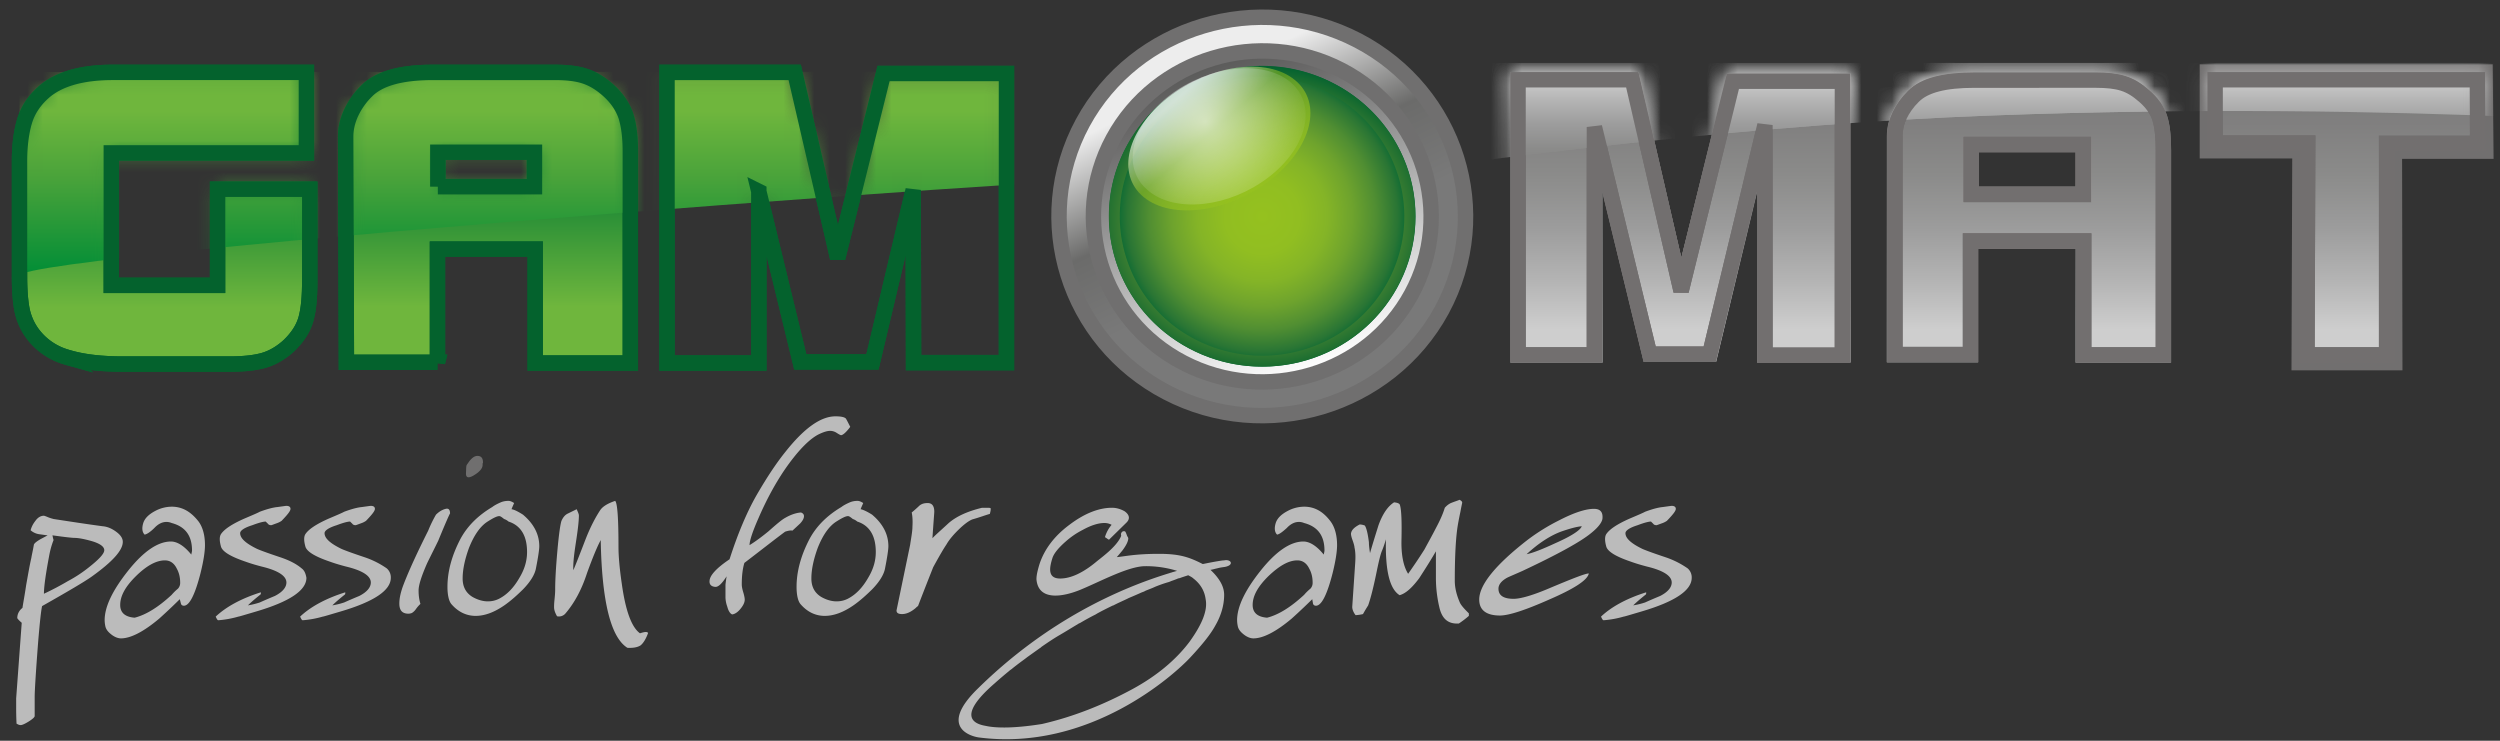 <svg height="48" width="162" xmlns="http://www.w3.org/2000/svg" xmlns:xlink="http://www.w3.org/1999/xlink"><rect width="100%" height="100%" fill="#333333" stroke="none"/><defs><linearGradient id="a"><stop offset="0" stop-color="#00612c"/><stop offset=".286" stop-color="#007833"/><stop offset=".808" stop-color="#6fb63d"/></linearGradient><linearGradient id="b" x1="50%" x2="50%" xlink:href="#a" y1="0%" y2="99.879%"/><linearGradient id="c" x1="50%" x2="50%" xlink:href="#a" y1="0%" y2="100%"/><linearGradient id="d"><stop offset="0" stop-color="#7c7c7b"/><stop offset=".173" stop-color="#807f7f"/><stop offset=".353" stop-color="#8b8b8a"/><stop offset=".535" stop-color="#9c9c9c"/><stop offset=".719" stop-color="#b4b4b4"/><stop offset=".887" stop-color="#cecece"/></linearGradient><linearGradient id="e" x1="50%" x2="50%" xlink:href="#d" y1="0%" y2="100%"/><linearGradient id="f" x1="50%" x2="50%" y1=".108%" y2="100.108%"><stop offset=".113" stop-color="#cecece"/><stop offset=".281" stop-color="#b4b4b4"/><stop offset=".465" stop-color="#9c9c9c"/><stop offset=".647" stop-color="#8b8b8a"/><stop offset=".827" stop-color="#807f7f"/><stop offset="1" stop-color="#7c7c7b"/></linearGradient><linearGradient id="g" x1="50%" x2="50%" xlink:href="#d" y1="0%" y2="100.116%"/><linearGradient id="h" x1="50%" x2="50%" y1=".243%" y2="100.127%"><stop offset=".192" stop-color="#6fb63d"/><stop offset=".538" stop-color="#47a23a"/><stop offset="1" stop-color="#008d36"/></linearGradient><linearGradient id="i" x1="67.106%" x2="32.894%" y1="95.139%" y2="4.861%"><stop offset="0" stop-color="#fff"/><stop offset=".343" stop-color="#c4c4c4"/><stop offset=".657" stop-color="#8e8e8e"/><stop offset=".883" stop-color="#696868"/><stop offset="1" stop-color="#5a5a59"/></linearGradient><linearGradient id="j" x1="28.872%" x2="71.124%" y1="6.48%" y2="93.51%"><stop offset=".163" stop-color="#ededed"/><stop offset=".409" stop-color="#6b6b6a"/><stop offset=".601" stop-color="#797979"/><stop offset=".744" stop-color="#797979"/><stop offset="1" stop-color="#797979"/></linearGradient><linearGradient id="k" x1="73.088%" x2="26.7%" y1="70.796%" y2="29.082%"><stop offset="0" stop-color="#95c11f"/><stop offset=".588" stop-color="#95c11f" stop-opacity=".7"/><stop offset=".631" stop-color="#9fc534" stop-opacity=".721"/><stop offset=".719" stop-color="#b6d164" stop-opacity=".764"/><stop offset=".844" stop-color="#d7e5ac" stop-opacity=".824"/><stop offset="1" stop-color="#fff" stop-opacity=".9"/></linearGradient><path id="l" d="m11.843 12.155-2.783-12.037h-8.276v18.831h5.95v-11.097l2.686 11.05h4.678l2.687-11.144-.024 11.191h6.045v-18.737h-7.988z"/><path id="m" d="m17.165 1.763c-.503-.446-1.007-.752-1.535-.917-.528-.164-1.175-.235-1.92-.235h-7.915c-2.087 0-3.502.4-4.294 1.2-.431.47-.767.916-.983 1.363s-.36.987-.36 1.599v14.623h5.901v-7.359h6.334v7.382h6.165v-13.706c0-.917-.048-1.693-.264-2.28-.192-.612-.552-1.176-1.128-1.67zm-4.773 6.254h-6.262v-2.233h6.262z"/><path id="n" d="m.144 15.329c-.096-.541-.144-1.246-.144-2.093v-7.429c0-1.034.12-1.928.336-2.633s.648-1.34 1.271-1.88c.96-.824 2.447-1.248 4.438-1.248h12.547v5.22h-12.643v8.58h6.885v-6.23h5.974v5.948c0 1.011-.072 1.834-.24 2.445-.168.612-.528 1.176-1.08 1.717-.528.493-1.103.823-1.68.987-.599.165-1.319.235-2.206.235h-6.909c-1.44 0-2.639-.14-3.622-.446a4.164 4.164 0 0 1 -2.327-1.67 3.9 3.9 0 0 1 -.6-1.504zm26.94 3.503h-5.902l-.047-14.624c0-.61.167-1.152.383-1.598a4.86 4.86 0 0 1 .984-1.364c.792-.8 2.207-1.199 4.294-1.199h7.892c.768 0 1.416.07 1.92.235.527.165 1.031.47 1.535.917.576.517.935 1.058 1.151 1.67.192.61.288 1.363.288 2.303v13.708h-6.165v-7.383h-6.333v7.336zm.024-11.38h6.261v-2.232h-6.261v2.234zm20.798.306 2.687 11.05h4.678l2.639-11.144.024 11.191h6.021v-18.737h-7.964l-2.975 11.966-2.783-12.037h-8.276v18.832h5.95v-11.12z"/><radialGradient id="o" cx="50%" cy="50%" gradientTransform="matrix(.98 0 0 1 .01 0)" r="51.084%"><stop offset="0" stop-color="#063"/><stop offset="0" stop-color="#367d34"/><stop offset="0" stop-color="#589331"/><stop offset="0" stop-color="#73a62c"/><stop offset="0" stop-color="#86b526"/><stop offset="0" stop-color="#92be21"/><stop offset="0" stop-color="#95c11f"/><stop offset=".243" stop-color="#91be21"/><stop offset=".425" stop-color="#84b427"/><stop offset=".588" stop-color="#6ea32d"/><stop offset=".739" stop-color="#508e32"/><stop offset=".881" stop-color="#297534"/><stop offset=".966" stop-color="#063"/></radialGradient><radialGradient id="p" cx="50%" cy="50%" gradientTransform="matrix(.981 0 0 1 .01 0)" r="50.985%"><stop offset="0" stop-color="#063"/><stop offset="0" stop-color="#367d34"/><stop offset="0" stop-color="#589331"/><stop offset="0" stop-color="#73a62c"/><stop offset="0" stop-color="#86b526"/><stop offset="0" stop-color="#92be21"/><stop offset="0" stop-color="#95c11f"/><stop offset=".2" stop-color="#8fbd22"/><stop offset=".398" stop-color="#7eaf28"/><stop offset=".595" stop-color="#63992e"/><stop offset=".791" stop-color="#3e7f31"/><stop offset=".986" stop-color="#026130"/><stop offset="1" stop-color="#005f2f"/></radialGradient><radialGradient id="q" cx="43.068%" cy="40.486%" gradientTransform="matrix(.787 .023 -.018 1 .099 -.01)" r="89.023%"><stop offset="0" stop-color="#fff"/><stop offset=".79" stop-color="#fff" stop-opacity="0"/></radialGradient><mask id="r" fill="#fff"><use fill="#fff" fill-rule="evenodd" xlink:href="#l"/></mask><mask id="s" fill="#fff"><use fill="#fff" fill-rule="evenodd" xlink:href="#m"/></mask><mask id="t" fill="#fff"><use fill="#fff" fill-rule="evenodd" xlink:href="#n"/></mask><mask id="u" fill="#fff"><path d="m11.843 12.625-2.783-12.037h-8.3v18.831h5.95v-11.096l2.686 11.05h4.678l2.687-11.144v11.214h6.021v-18.761h-7.988zm31.474-9.216c.192.611.264 1.364.264 2.28v13.73h-6.166v-7.382h-6.333v7.359h-5.901v-14.623c0-.612.144-1.152.36-1.6a4.86 4.86 0 0 1 .983-1.363c.792-.8 2.207-1.199 4.294-1.199h7.893c.768 0 1.415.07 1.919.235.528.165 1.032.47 1.535.917.576.494.96 1.058 1.152 1.646zm-5.925 2.375h-6.262v2.233h6.262zm26.532-5.196h-17.992v5.101h5.997l-.048 13.73h6.165v-13.706h5.902z" fill="#fff" fill-rule="evenodd"/></mask></defs><g fill="none" fill-rule="evenodd"><g fill-rule="nonzero"><path d="m.768 17.907c.575.823 1.343 1.364 2.327 1.67.983.281 2.183.446 3.622.446h6.909c.887 0 1.631-.07 2.207-.235.6-.141 1.151-.47 1.68-.988.55-.54.91-1.105 1.079-1.716.168-.611.24-1.41.24-2.445v-5.925h-5.974v6.207h-6.885v-8.581h12.643v-5.22h-12.547c-1.99 0-3.454.424-4.438 1.247-.623.54-1.055 1.175-1.271 1.88-.216.706-.336 1.6-.336 2.634v7.429c0 .846.048 1.552.144 2.092.096.565.288 1.058.6 1.505z" fill="url(#b)" transform="translate(1.24 3.547)"/><path d="m27.108 12.57h6.333v7.382h6.141v-13.706c0-.917-.096-1.693-.288-2.304s-.575-1.152-1.151-1.67c-.504-.446-1.008-.752-1.535-.916-.528-.165-1.176-.235-1.92-.235h-7.892c-2.087 0-3.502.4-4.294 1.199-.456.47-.768.917-.984 1.363a3.666 3.666 0 0 0 -.383 1.599l.047 14.623h5.926zm.024-6.254h6.261v2.234h-6.261z" fill="url(#c)" transform="translate(1.24 3.547)"/><path d="m47.906 8.856 2.687 11.05h4.678l2.663-11.146.024 11.191h6.021v-18.736h-7.964l-2.975 11.943-2.783-12.038h-8.3v18.831h5.95z" fill="url(#c)" transform="translate(1.24 3.547)"/><g transform="translate(97.108 4.55)"><use fill="url(#e)" xlink:href="#l"/><path d="m81.364-.47h-93.318c-2.135 0-4.007 1.41-4.582 3.432-.672 2.375-.912 5.173 1.391 4.82 16.745-2.445 32.53-4.302 46.899-4.843 27.252-1.035 47.93.964 49.802.964.264 0 .072-4.373-.192-4.373z" fill="url(#f)" mask="url(#r)"/></g><g transform="translate(122.108 4.08)"><use fill="url(#g)" xlink:href="#m"/><path d="m56.364 0h-93.318c-2.135 0-4.007 1.41-4.582 3.432-.672 2.375-.912 5.173 1.391 4.82 16.745-2.445 32.53-4.302 46.899-4.842 27.252-1.034 47.93.964 49.802.964.264 0 .072-4.373-.192-4.373z" fill="url(#f)" mask="url(#s)"/></g><path d="m159.792 1.12h-17.992v5.102h5.998l-.048 13.73h6.189l-.024-13.706h5.925z" fill="url(#e)" stroke="#716f6f" transform="translate(1.24 3.547)"/></g><g transform="translate(1.264 4.644)"><use stroke="#04622d" xlink:href="#n"/><path d="m0 .024v13.189c.312-1.458 75.254-7.03 79.332-6.607 2.375.235.624-6.606.624-6.606z" fill="url(#h)" fill-rule="nonzero" mask="url(#t)"/><path d="m.144 15.329c-.096-.541-.144-1.246-.144-2.093v-7.429c0-1.034.12-1.928.336-2.633s.648-1.34 1.271-1.88c.96-.824 2.447-1.248 4.438-1.248h12.547v5.22h-12.643v8.58h6.885v-6.23h5.974v5.948c0 1.011-.072 1.834-.24 2.445-.168.612-.528 1.176-1.08 1.717-.528.493-1.103.823-1.68.987-.599.165-1.319.235-2.206.235h-6.909c-1.44 0-2.639-.14-3.622-.446a4.164 4.164 0 0 1 -2.327-1.67 3.9 3.9 0 0 1 -.6-1.504zm26.94 3.503h-5.902l-.047-14.624c0-.61.167-1.152.383-1.598a4.86 4.86 0 0 1 .984-1.364c.792-.8 2.207-1.199 4.294-1.199h7.892c.768 0 1.416.07 1.92.235.527.165 1.031.47 1.535.917.576.517.935 1.058 1.151 1.67.192.61.288 1.363.288 2.303v13.708h-6.165v-7.383h-6.333v7.336zm.024-11.38h6.261v-2.232h-6.261v2.234zm20.798.306 2.687 11.05h4.678l2.639-11.144.024 11.191h6.021v-18.737h-7.964l-2.975 11.966-2.783-12.037h-8.276v18.832h5.95v-11.12z" stroke="#04622d"/></g><g transform="translate(97.108 4.08)"><path d="m8.663 1.088h-7.403v17.831h4.95v-14.769l3.58 14.722h3.89l3.58-14.85v14.92h5.022v-17.759h-7.097l-3.358 13.593zm30.048.023c.705 0 1.3.06 1.77.213.466.145.908.42 1.359.819.498.427.835.912 1 1.416.18.57.24 1.274.24 2.13v13.23h-5.165v-7.382h-7.333v7.359h-4.901v-14.123c0-.528.123-.996.31-1.382.194-.4.474-.823.889-1.229.726-.733 2.043-1.05 3.938-1.05zm-.82 4.173h-7.26v3.233h7.26zm25.535-4.196h-16.994v4.101h5.999l-.048 13.73h5.163v-13.706h5.9z" stroke="#726f6f"/><path d="m81.364 0h-93.318c-2.135 0-4.007 1.41-4.582 3.432-.672 2.375-.912 5.173 1.391 4.82 16.745-2.445 32.53-4.302 46.899-4.842 27.252-1.034 47.93.964 49.802.964.264 0 .072-4.373-.192-4.373z" fill="url(#f)" fill-rule="nonzero" mask="url(#u)"/><path d="m8.663 1.088h-7.403v17.831h4.95v-14.769l3.58 14.722h3.89l3.58-14.85v14.92h5.022v-17.759h-7.097l-3.358 13.593zm30.048.023c.705 0 1.3.06 1.77.213.466.145.908.42 1.359.819.498.427.835.912 1 1.416.18.57.24 1.274.24 2.13v13.23h-5.165v-7.382h-7.333v7.359h-4.901v-14.123c0-.528.123-.996.31-1.382.194-.4.474-.823.889-1.229.726-.733 2.043-1.05 3.938-1.05zm-.82 4.173h-7.26v3.233h7.26zm25.535-4.196h-16.994v4.101h5.999l-.048 13.73h5.163v-13.706h5.9z" stroke="#726f6f"/></g><g fill-rule="nonzero"><g transform="translate(68.41 1)"><ellipse cx="13.386" cy="13.025" fill="url(#i)" rx="11.131" ry="10.909"/><path d="m7.197 24.427c-6.405-3.337-8.852-11.167-5.447-17.467 3.408-6.278 11.396-8.676 17.825-5.338 6.405 3.339 8.852 11.168 5.446 17.468-3.407 6.278-11.42 8.676-17.824 5.337zm11.323-20.877c-5.326-2.774-11.97-.776-14.802 4.443-2.83 5.22-.791 11.732 4.534 14.506 5.326 2.774 11.97.776 14.802-4.443 2.83-5.22.791-11.732-4.534-14.506z" fill="url(#j)" stroke="#706f6f"/><g transform="translate(3.358 3.056)"><ellipse cx="10.027" cy="9.968" fill="url(#o)" rx="9.932" ry="9.733"/><path d="m10.027.212v.705c1.488 0 3 .376 4.319 1.058 4.486 2.35 6.189 7.829 3.814 12.225-1.607 2.962-4.726 4.796-8.156 4.796a9.514 9.514 0 0 1 -4.319-1.058 8.986 8.986 0 0 1 -4.485-5.337 8.853 8.853 0 0 1 .672-6.888c1.606-2.962 4.725-4.796 8.155-4.796zm0 0c-3.55 0-7.004 1.88-8.78 5.172-2.566 4.749-.743 10.65 4.103 13.166a10.087 10.087 0 0 0 4.654 1.152c3.55 0 7.004-1.881 8.78-5.173 2.566-4.749.743-10.65-4.103-13.165a10.015 10.015 0 0 0 -4.654-1.152z" fill="url(#p)"/></g><path d="m15.497 4.185c1.823 1.481 1.104 4.396-1.607 6.489-2.711 2.092-6.357 2.586-8.18 1.105-1.824-1.482-1.104-4.397 1.607-6.49 2.71-2.092 6.357-2.609 8.18-1.104z" fill="url(#k)" opacity=".73"/><path d="m15.185 4.302c1.775 1.458 1.152 4.232-1.391 6.184-2.543 1.95-6.021 2.35-7.797.87-1.775-1.459-1.151-4.233 1.393-6.185 2.543-1.928 6.021-2.327 7.796-.87z" fill="url(#q)" opacity=".65"/></g><g><path d="m72.056 32.903c.264 0 .528.07.792.212 0 0 .575.33.144.752l-1.128 1.105c-.072-.023-.144-.094-.264-.164a2.19 2.19 0 0 1 .432-.8.96.96 0 0 0 -.48-.117c-.36 0-.84.14-1.391.446a5.21 5.21 0 0 0 -1.104.753c-.48.423-.767.776-.863 1.081-.096.306-.144.541-.144.73 0 .399.216.587.648.587.695 0 1.51-.376 2.422-1.152.456-.353.72-.588.792-.658.408-.377.648-.706.744-.964a.225.225 0 0 1 .024-.212c.048-.07.12-.094.216-.07.024 0 .072.094.144.305.048.07.072.118.072.141 0 .188-.12.447-.384.8-.216.258-.336.4-.36.423.408-.024 1.127-.212 2.735-.212 1.391 0 1.99.235 2.83.658h.024l.178-.036c.685-.139 1.1-.199 1.166-.199h.024c.456-.094.671.306.048.424-.168.023-.336.047-.504.094-.12.023-.264.07-.408.094h-.024c.144.14.288.282.432.47.312.4.456.776.456 1.152 0 .658-.192 1.34-.576 1.998-.288.54-.84 1.223-1.583 2.022-1.008 1.105-6.55 6.16-13.746 5.22-.504-.071-2.615-.659-.072-3.151 4.534-4.467 9.284-6.536 12.45-7.5.048-.023.096-.023.144-.047l.12-.035.12-.035c.024 0 .072-.024.096-.024l-.221-.067a6.843 6.843 0 0 0 -1.842-.239c-1.08 0-2.855.964-4.15 1.505-1.176.494-2.783.776-2.903-.658 0-.259.072-.564.192-.964.312-.964.96-1.834 1.943-2.563.96-.728 1.895-1.105 2.76-1.105zm4.942 4.373-.216.07-.216.071c-.048.024-.072.024-.12.047a.452.452 0 0 0 -.168.047c-.12.047-.24.094-.384.141-.096.047-.168.07-.264.094l-.184.058a9.044 9.044 0 0 0 -.607.225c-.192.094-.408.164-.624.258-.072.047-.144.07-.216.094-.264.118-.528.235-.815.353-.024.023-.072.023-.096.047-.288.141-.624.282-.936.447l-.072.023c-.336.165-.672.33-1.007.517-.024.024-.048.024-.072.047-.336.165-.672.353-1.032.565a.183.183 0 0 0 -.096.047c-.36.211-.696.423-1.055.634-.048.024-.072.047-.12.07-.408.236-.792.495-1.2.777-.024.023-.072.07-.12.094l-.791.564-.216.165a20.03 20.03 0 0 0 -.744.564c-.072.07-.168.117-.24.188a28.24 28.24 0 0 0 -.936.8c-2.518 2.186-1.27 2.632-.6 2.75.624.141 1.752.188 3.671-.118 2.04-.47 3.982-1.246 5.853-2.257 1.56-.846 2.807-1.88 3.695-3.056.815-1.128 1.2-2.045 1.055-2.774-.072-.54-.336-.988-.791-1.34-.096-.094-.216-.141-.336-.212zm-74.15-3.855c.023 0 .095.023.263.094.168.07.288.094.36.117 1.08.165 2.135.33 3.19.47.288.024.576.141.864.353s.432.423.432.658c0 .541-.648 1.27-1.991 2.234-.456.329-1.536.964-3.239 1.928-.072.329-.144 1.034-.24 2.139-.168 2.14-.24 3.386-.24 3.738v1.246c0 .07-.12.188-.383.353-.264.164-.432.235-.528.235-.072 0-.144-.024-.264-.094a20.159 20.159 0 0 1 -.024-1.134v-.512l.36-4.89c-.192-.164-.288-.282-.288-.306 0-.258.12-.493.336-.658.048-.329.144-.823.24-1.481.12-.658.216-1.246.336-1.763.024-.165.095-.447.167-.87.072-.118.216-.212.408-.33.312-.164.48-.258.48-.258-.024 0-.192-.023-.528-.07a1.07 1.07 0 0 1 -.575-.259c.048-.188.143-.4.311-.611.168-.235.36-.33.552-.33zm37.015-.964c.143.14.215 1.128.215 2.985 0 .612.072 1.411.216 2.398.24 1.717.624 2.798 1.176 3.198.288-.094.456-.118.528-.024-.144.4-.312.659-.48.8-.168.117-.456.188-.864.164-1.08-.682-1.655-3.009-1.727-6.982-.24.446-.528 1.152-.888 2.14-.335 1.034-.791 1.904-1.391 2.609a.549.549 0 0 1 -.552.188c-.12-.212-.192-.4-.192-.588 0-.07 0-.211.024-.447.024-.235.048-.47.048-.705 0-.611.048-1.434.144-2.515.096-1.082.192-1.717.264-1.928.096-.212.216-.376.408-.47l.576-.283c.096.212.144.33.144.4 0 .376-.072.964-.192 1.74l-.038.252c-.097.657-.152 1.182-.13 1.558.048-.094.312-.752.791-1.998.312-.8.648-1.434.96-1.905.168-.235.48-.423.96-.587zm44.643.376c.672 0 1.224.305 1.704.94.288.376.432.917.432 1.552 0 .423-.096 1.034-.288 1.81-.36 1.41-.72 2.116-1.08 2.116-.096 0-.168-.047-.192-.141l-.048-.282c-.288.282-.72.705-1.32 1.246-1.03.87-1.87 1.293-2.494 1.293-.168 0-.384-.07-.6-.235s-.36-.33-.408-.54a2.031 2.031 0 0 1 -.048-.4c0-.87.504-1.928 1.512-3.198 1.007-1.27 1.943-1.904 2.782-1.904.408 0 .864.282 1.32.846.024-.117.048-.211.048-.258 0-.964-.432-1.552-1.32-1.787a.861.861 0 0 0 -.335-.07c-.264 0-.528.117-.792.399-.288.259-.48.4-.624.423-.168-.164-.192-.447-.072-.8.12-.305.384-.54.792-.752a2.309 2.309 0 0 1 1.031-.258zm-73.383 0c.672 0 1.224.305 1.728.94.288.376.431.917.431 1.552 0 .423-.095 1.034-.287 1.81-.36 1.41-.72 2.116-1.08 2.116-.096 0-.168-.047-.192-.141l-.072-.282c-.288.282-.72.705-1.32 1.246-1.03.87-1.87 1.293-2.494 1.293-.168 0-.384-.07-.6-.235s-.36-.33-.408-.54a2.031 2.031 0 0 1 -.048-.4c0-.87.504-1.928 1.512-3.198 1.007-1.27 1.943-1.904 2.782-1.904.408 0 .864.282 1.32.846.024-.117.048-.211.048-.258 0-.964-.432-1.552-1.32-1.787a.861.861 0 0 0 -.335-.07c-.264 0-.528.117-.792.399-.264.259-.48.4-.624.423-.168-.164-.192-.447-.072-.8.12-.305.384-.54.792-.752a2.309 2.309 0 0 1 1.031-.258zm83.459-.447c.12.07.168.118.168.188 0 .024-.048.212-.12.611-.096.447-.144.73-.168.87-.12.73-.192 1.928-.192 3.574 0 .47.12.94.336 1.434.096.188.288.4.576.682v.164a5.915 5.915 0 0 1 -.648.494c-.696.047-1.104-.306-1.271-1.081a8.289 8.289 0 0 1 -.216-1.834v-1.763c-.216.376-.576.963-1.08 1.74-.456.61-.863.987-1.271 1.104-.648-.4-.936-1.598-.888-3.62l-.032.107c-.035.116-.08.257-.141.423l-.067.175c-.12.259-.24.8-.408 1.622-.192.917-.36 1.552-.503 1.952-.072.117-.192.305-.336.564a2.572 2.572 0 0 1 -.48.07c-.144-.188-.216-.376-.216-.54l.192-2.845c.024-.353.024-.705-.048-1.011 0-.07-.048-.259-.144-.517-.072-.212-.096-.353-.072-.423.048-.212.24-.377.552-.541.096 0 .216.023.336.07.096.141.192.494.264 1.082 0 .164.024.4.072.705.167-.588.36-1.199.551-1.81.264-.729.6-1.223 1.008-1.481.216.023.36.07.384.188.096.329.12 1.081.096 2.233-.024.964.12 1.716.431 2.21.264-.376.624-.893 1.056-1.575.24-.447.504-.917.744-1.387.264-.494.455-.917.575-1.317.144-.164.312-.282.456-.329.168-.07.336-.117.504-.188zm-76.094.4c.216-.024.336.047.336.188 0 .14-.192.376-.576.776a1.306 1.306 0 0 1 -.336.164c-.192.07-.311.118-.335.118-.096 0-.168-.024-.216-.094l-.144-.141c-.144 0-.432.07-.864.235-.528.164-.792.352-.792.517 0 .33.36.658 1.08 1.011.144.07.648.259 1.487.54.576.189 1.056.424 1.416.73.192.14.264.352.312.61 0 .824-1.104 1.552-3.263 2.187-.72.212-1.104.33-1.151.33a6.385 6.385 0 0 1 -1.296.235c-.048 0-.096-.071-.168-.236.672-.634 1.655-1.175 2.927-1.575 0 .07 0 .118-.024.141-.264.212-.552.447-.816.706.144-.024.408-.07.768-.188.312-.142.648-.283.983-.424.504-.258.744-.564.744-.87 0-.423-.528-.775-1.607-1.034-.264-.07-.624-.165-1.08-.33-.96-.328-1.487-.657-1.559-.987-.096-.352-.096-.61 0-.775.216-.33.72-.659 1.511-1.011.552-.235.888-.377 1.008-.447.504-.188.887-.282 1.151-.306zm5.47 0c.216-.024.336.047.336.188 0 .14-.192.376-.576.776a1.306 1.306 0 0 1 -.336.164c-.192.07-.312.118-.336.118-.096 0-.168-.024-.216-.094l-.144-.141c-.144 0-.432.07-.863.235-.528.164-.792.352-.792.517 0 .33.36.658 1.08 1.011.143.07.647.259 1.487.54a5.617 5.617 0 0 1 1.463.73.772.772 0 0 1 .264.61c0 .824-1.103 1.552-3.262 2.187-.72.212-1.104.33-1.152.33a6.385 6.385 0 0 1 -1.295.235c-.048 0-.096-.071-.168-.236.671-.634 1.655-1.175 2.926-1.575 0 .07 0 .118-.024.141-.263.212-.551.447-.815.706.144-.024.408-.07.767-.188.312-.142.648-.283.984-.424.504-.258.744-.564.744-.87 0-.423-.528-.775-1.608-1.034-.264-.07-.623-.165-1.08-.33-.959-.328-1.486-.657-1.558-.987-.096-.352-.096-.61 0-.775.215-.33.72-.659 1.51-1.011.553-.235.888-.377 1.008-.447.504-.188.888-.282 1.152-.306zm84.298 0c.216-.024.336.047.336.188 0 .14-.192.376-.576.776a1.306 1.306 0 0 1 -.336.164c-.192.07-.312.118-.336.118-.096 0-.168-.024-.216-.094l-.144-.141c-.144 0-.431.07-.863.235-.528.164-.792.352-.792.517 0 .33.36.658 1.08 1.011.144.07.647.259 1.487.54a5.617 5.617 0 0 1 1.463.73.772.772 0 0 1 .264.61c0 .824-1.103 1.552-3.262 2.187-.72.212-1.104.33-1.152.33a6.385 6.385 0 0 1 -1.295.235c-.048 0-.096-.071-.168-.236.672-.634 1.655-1.175 2.927-1.575 0 .07 0 .118-.024.141-.264.212-.552.447-.816.706.144-.024.408-.07.768-.188.311-.142.647-.283.983-.424.504-.258.744-.564.744-.87 0-.423-.528-.775-1.608-1.034-.263-.07-.623-.165-1.079-.33-.96-.328-1.487-.657-1.56-.987-.095-.352-.095-.61 0-.775.217-.33.72-.659 1.512-1.011.552-.235.888-.377 1.008-.447.503-.188.887-.282 1.151-.306zm-24.181 3.526c-.576 0-1.176.353-1.871 1.011-.696.682-1.032 1.293-1.032 1.881 0 .494.312.776.936.823.743-.188 1.535-.682 2.398-1.481.12-.141.264-.282.408-.4a.546.546 0 0 0 .144-.4c0-.329-.072-.634-.216-.893-.168-.353-.431-.54-.767-.54zm-73.383 0c-.576 0-1.2.353-1.872 1.011-.695.682-1.031 1.293-1.031 1.881 0 .494.312.776.936.823.743-.188 1.535-.682 2.398-1.481.12-.141.264-.282.408-.4a.546.546 0 0 0 .144-.4c0-.329-.072-.634-.216-.893-.168-.353-.432-.54-.767-.54zm44.883-3.855c.096 0 .216.047.36.14-.024.071-.096.212-.168.4.144.024.408.141.744.353.696.588 1.056 1.27 1.056 2.045 0 .212-.072.706-.216 1.435-.072.4-.36.87-.84 1.363-.36.353-.744.705-1.175 1.011-.672.47-1.296.705-1.896.705s-1.127-.258-1.559-.752c-.168-.188-.264-.588-.264-1.128 0-1.011.288-2.046.84-3.104.456-.846 1.151-1.528 2.063-2.069.12-.094.288-.188.552-.305.168-.07.336-.094.503-.094zm-22.621 0c.096 0 .216.047.36.14-.025.071-.096.212-.168.4.167.024.407.141.743.353.696.588 1.056 1.27 1.056 2.045 0 .212-.072.706-.216 1.435-.072.4-.36.87-.84 1.363-.36.353-.743.705-1.175 1.011-.672.47-1.296.705-1.895.705-.6 0-1.128-.258-1.56-.752-.168-.188-.264-.588-.264-1.128 0-1.011.288-2.046.84-3.104.456-.846 1.152-1.528 2.063-2.069.12-.094.288-.188.552-.305.168-.07.336-.094.504-.094zm70.336.517c.384 0 .576.188.552.588 0 .235-.24.587-.744.987-.648.54-2.135 1.364-4.438 2.445-.312.141-.648.282-.96.423-.407.212-.6.47-.6.73 0 .446.337.657.984.657.432 0 1.2-.211 2.303-.681 1.512-.635 2.351-.964 2.567-.964-.072.423-.935.987-2.567 1.692-1.535.682-2.614 1.035-3.19 1.035-.888 0-1.344-.353-1.344-1.035 0-.94 1.032-2.233 3.119-3.855a13.073 13.073 0 0 1 2.087-1.293c.96-.494 1.703-.73 2.231-.73zm-49.154-5.995c.36 0 .576.047.672.14.024.024.12.212.288.542-.264.352-.48.54-.6.54-.024 0-.12-.047-.264-.14a.785.785 0 0 0 -.432-.142c-.192 0-.408.07-.671.188-.624.282-1.368 1.035-2.183 2.187-.672.964-1.272 2.069-1.8 3.291-.383.87-.575 1.458-.575 1.74.383-.235.791-.54 1.223-.893.504-.447.864-.753 1.08-.87.36-.212.72-.33 1.031-.353.12.047.192.118.192.235 0 .141-.072.282-.24.47l-.504.47c-.12-.023-.264 0-.48.071-.695.517-1.559 1.199-2.638 2.022-.12.4-.168.87-.168 1.387 0 .118.024.282.096.517s.096.4.096.47c0 .189-.096.377-.264.588-.168.212-.36.353-.552.376-.12-.047-.24-.211-.312-.493a1.963 1.963 0 0 1 -.12-.588v-.823c0-.047.024-.235.072-.564-.312.493-.551.705-.743.682-.264-.024-.384-.165-.36-.4.024-.353.456-.823 1.295-1.387.528-1.646 1.104-3.01 1.727-4.114.624-1.082 1.248-2.046 1.872-2.822 1.223-1.551 2.303-2.327 3.262-2.327zm5.973 5.619c.288 0 .432.188.432.564 0 .07-.048.635-.12 1.716.192-.211.552-.517 1.032-.964.504-.446 1.223-.776 2.183-1.01h.456c.096.023.12.023.096.023.024.07 0 .211-.048.376-.264.07-.624.212-1.128.353-.24.094-.552.329-.911.681-.36.353-.624.682-.768.94-.192.283-.48.777-.864 1.482-.288.729-.623 1.575-.983 2.516-.048.023-.096.07-.168.14-.312.26-.6.377-.864.377-.24 0-.36-.07-.36-.235l.888-4.28c0-.023.024-.164.072-.47.048-.305.072-.517.072-.681.024-.4 0-.705-.048-.917a8.59 8.59 0 0 0 .504-.447c.144-.117.312-.164.527-.164zm-31.234.376c.192-.047.288.047.288.306 0-.048-.264.54-.767 1.763-.24.493-.48.964-.72 1.457-.36.823-.552 1.411-.552 1.764 0 .352.048.634.12.87a2.057 2.057 0 0 0 -.288.329.888.888 0 0 1 -.264.258.713.713 0 0 1 -.215.047c-.408 0-.6-.211-.6-.658 0-.353.096-.776.288-1.27.336-.87.863-2.021 1.583-3.456a7.94 7.94 0 0 1 .504-1.034c.168-.165.36-.306.623-.376zm26.077.47c-.144 0-.384.118-.72.33-.504.305-.912.893-1.247 1.739-.264.729-.408 1.387-.408 1.975 0 .54.216.94.648 1.199.335.188.671.282.983.282.24 0 .48-.047.72-.165.552-.282.983-.752 1.343-1.387.336-.564.48-1.105.48-1.645 0-1.058-.408-1.717-1.2-1.975a.833.833 0 0 0 -.287-.165c-.144-.117-.24-.188-.312-.188zm-22.598 0c-.144 0-.384.118-.72.33-.504.305-.911.893-1.247 1.739-.264.729-.408 1.387-.408 1.975 0 .54.216.94.648 1.199.336.188.671.282.983.282.24 0 .48-.047.72-.165.552-.282.983-.752 1.343-1.387.336-.564.48-1.105.48-1.645 0-1.058-.408-1.717-1.2-1.975a.833.833 0 0 0 -.287-.165c-.144-.117-.24-.188-.312-.188zm-28.955 1.246c.024.118.048.235.072.306-.12.305-.216.635-.288 1.034-.216 1.152-.336 1.975-.336 2.445.552-.258 1.08-.54 1.56-.823a8.7 8.7 0 0 0 1.415-.94c.624-.494.935-.846.935-1.058 0-.235-.287-.447-.887-.611-.432-.118-.792-.188-1.056-.188-.12 0-.575-.047-1.415-.165zm99.1-.588c-.312.024-.744.141-1.296.33-.72.258-1.487.752-2.279 1.48.384-.07 1.032-.328 1.895-.728 1.008-.447 1.583-.823 1.68-1.082z" fill="#bbb"/><path d="m30.243 30.13c-.024.023-.048.21-.048.563 0 .259.144.306.456.141.407-.235.623-.47.623-.705v-.094c.024-.023.024-.047.024-.07 0-.283-.12-.424-.36-.424s-.455.212-.695.588z" fill="#706f6f"/></g></g></g></svg>
